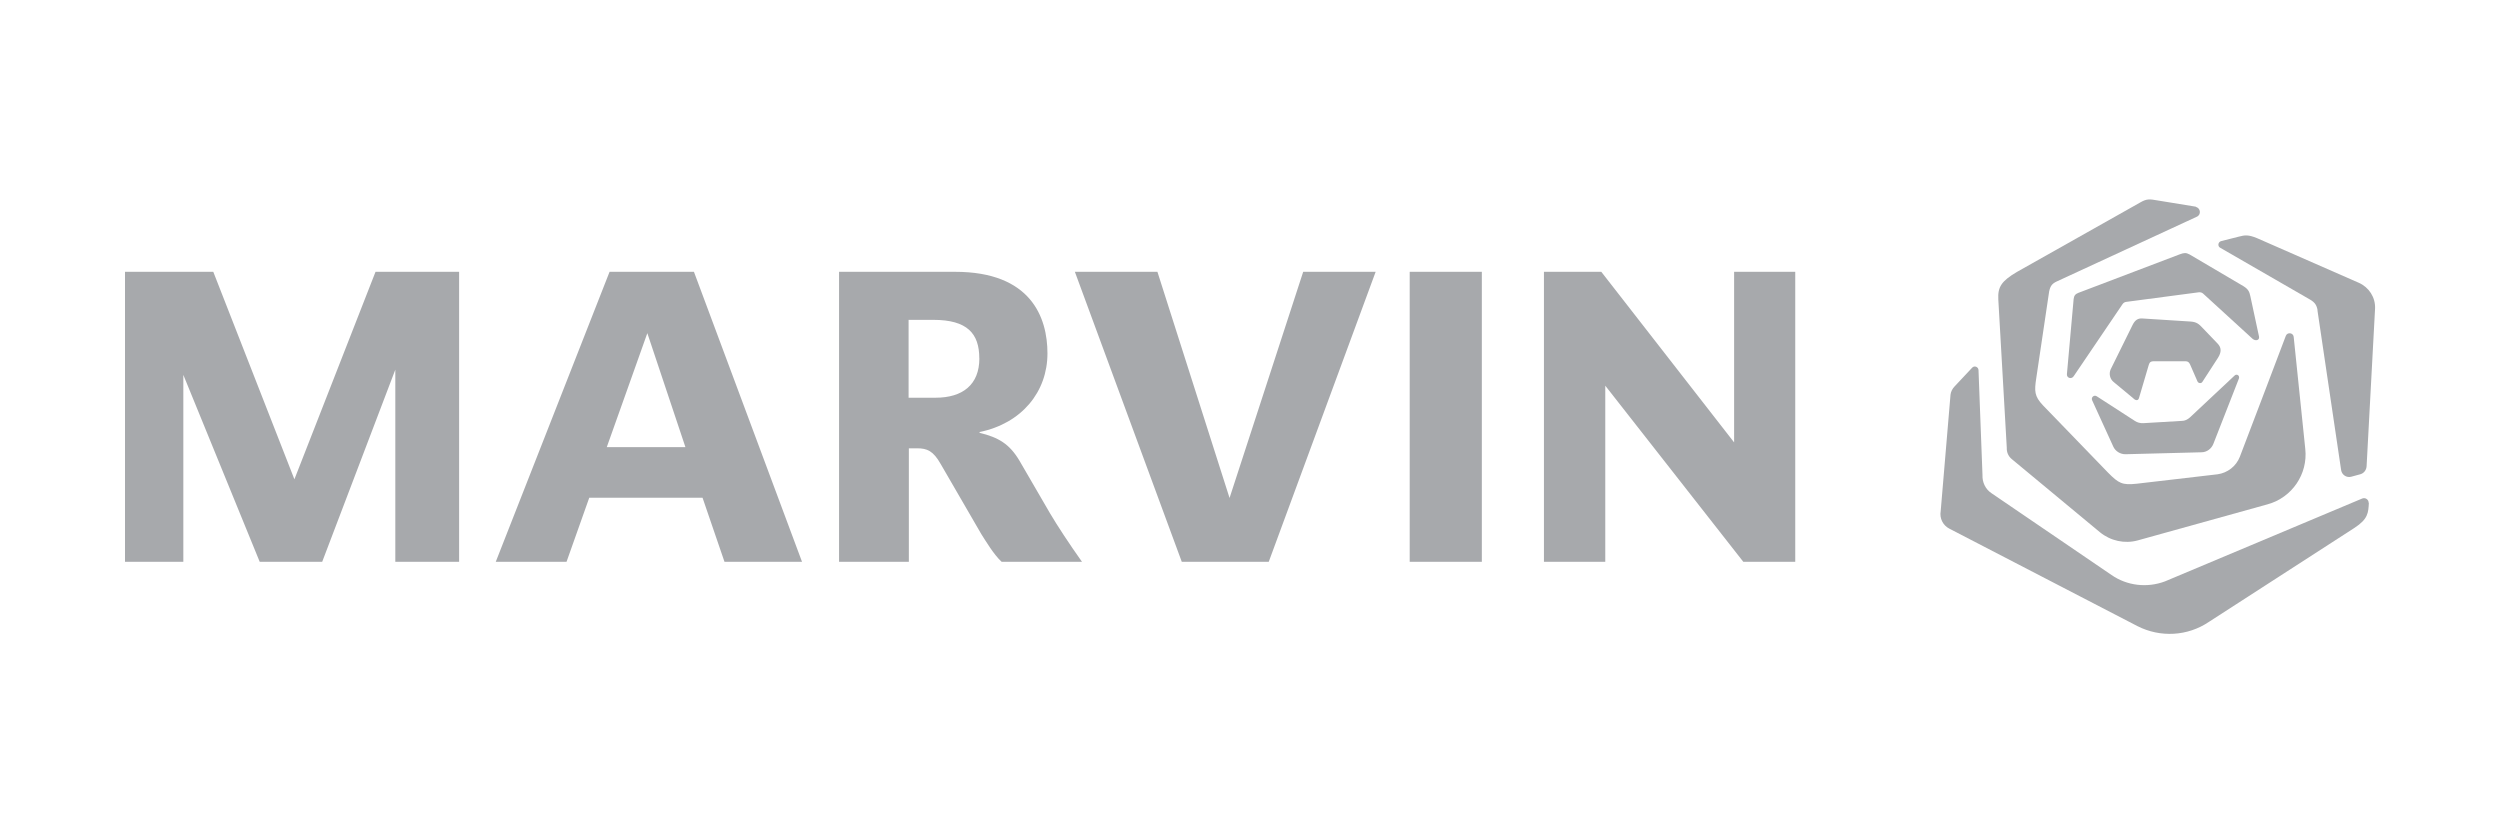 <?xml version="1.0" encoding="UTF-8"?>
<svg xmlns="http://www.w3.org/2000/svg" id="Logos" viewBox="0 0 384 128">
  <defs>
    <style>
      .cls-1 {
        fill: #a7a9ac;
        stroke-width: 0px;
      }
    </style>
  </defs>
  <g id="Marvin">
    <path class="cls-1" d="M363.82,77.25c.03-.5-.5-.88-.98-.68l-30.3,12.73c-2.74,1.03-5.82.68-8.21-.98l-18.46-12.58c-.91-.61-1.41-1.68-1.36-2.77l-.61-16.1c0-.5-.6-.76-.95-.42l-2.74,2.92c-.33.35-.56.8-.61,1.25l-1.51,17.89c-.2,1.1.35,2.19,1.33,2.69l28.89,14.97c3.52,1.79,7.71,1.56,10.98-.65l22.36-14.44c2.09-1.36,2.13-2.31,2.21-3.9h0l-.03.07h0Z"></path>
    <path class="cls-1" d="M355.96,47.66l3.64,24.57c.12.71.83,1.18,1.53,1l1.4-.38c.56-.15.95-.65.98-1.25l1.3-24.22c.07-1.71-.95-3.27-2.51-3.95l-15.62-6.85c-1.36-.56-1.89-.47-2.81-.23l-2.69.68c-.5.12-.6.8-.15,1.03l13.82,7.97c.71.42,1,.86,1.13,1.63h-.02Z"></path>
    <path class="cls-1" d="M346.99,51.72l-1.33-6.2c-.15-.73-.33-1.1-1.06-1.56l-8.27-4.87c-.56-.3-.86-.27-1.51-.03l-15.6,5.93c-.45.18-.65.42-.71.95l-1.03,11.51c-.07.6.68.86,1.03.35l7.51-11.08c.12-.18.33-.33.56-.35l11.2-1.48c.3,0,.45.07.61.2l7.59,6.94c.47.42,1.13.23,1-.33l.02.02Z"></path>
    <path class="cls-1" d="M327.78,61.29c.27.2.61.3.76-.12l1.51-5.12c.12-.45.38-.56.71-.56h4.93c.45,0,.6.27.71.5l1.13,2.59c.15.33.6.35.76.07l2.39-3.69c.56-.88.53-1.56-.03-2.16l-2.36-2.46c-.5-.53-.86-.88-1.78-.95l-7.38-.47c-.73-.07-1.18.23-1.56.98l-3.37,6.83c-.3.68-.12,1.48.45,1.94l3.12,2.59-.02.02Z"></path>
    <path class="cls-1" d="M337.3,31.75l-6-.98c-1.06-.18-1.53-.27-2.51.3l-18.99,10.7c-2.39,1.41-2.96,2.31-2.86,4.22l1.3,22.78c-.03.68.23,1.3.76,1.74l13.56,11.25c1.63,1.33,3.79,1.79,5.78,1.25l19.97-5.55c3.75-1.03,6.2-4.64,5.78-8.51l-1.78-17.21c-.07-.65-.98-.76-1.21-.15l-3.01,7.94-4.05,10.63c-.56,1.45-1.89,2.48-3.42,2.69l-12.43,1.45c-2.21.23-2.74-.03-4.4-1.71l-9.99-10.33c-1.33-1.41-1.33-2.19-1.03-4.17l1.98-13.32c.18-.86.47-1.21,1.15-1.53l21.53-9.95c.71-.3.6-1.36-.18-1.51h.03l.02-.02Z"></path>
    <path class="cls-1" d="M343.91,58.11l-3.95,10.1c-.3.73-1,1.25-1.79,1.26l-11.7.3c-.8,0-1.53-.45-1.86-1.15l-3.26-7.14c-.2-.45.3-.88.71-.61l5.88,3.8c.35.23.8.35,1.25.33l5.93-.35c.47,0,.88-.2,1.25-.53l6.88-6.45c.33-.3.8.03.65.45h.03l-.02-.02Z"></path>
    <path class="cls-1" d="M70.52,41.75v44.54h-9.8v-29.51l-11.23,29.51h-9.6l-11.73-28.71v28.71h-8.96v-44.54h13.56l12.46,31.87,12.46-31.87h12.84ZM105.28,68.68l-5.85-17.51-6.23,17.51h12.08ZM123.24,86.29h-11.96l-3.37-9.84h-17.4l-3.49,9.84h-10.87l17.48-44.54h12.96l16.6,44.54h.05ZM150.42,55.04c0-3.8-1.83-5.91-7.06-5.91h-3.8v11.96h4.14c4.14,0,6.73-1.98,6.73-6.05ZM166.19,86.29h-12.34c-1.21-1.1-2.48-3.26-3.12-4.25l-6.23-10.75c-1.15-2.04-2.09-2.43-3.64-2.43h-1.26v17.43h-10.72v-44.54h17.84c11.63,0,14.17,6.99,14.17,12.53,0,5.91-3.95,10.75-10.43,12.08v.12c2.92.71,4.59,1.71,6.11,4.25l4.7,8.09c1.21,2.04,2.92,4.64,4.9,7.44l.03.03h-.02ZM211.3,41.75l-16.42,44.54h-13.36l-16.42-44.54h12.68l11.08,34.74,11.31-34.74h11.13-.02ZM216.53,41.75h11.08v44.54h-11.08v-44.54ZM267.77,86.29l-21.2-27.05v27.05h-9.42v-44.54h8.81l20.4,26.2v-26.2h9.39v44.54h-7.97Z"></path>
  </g>
</svg>
